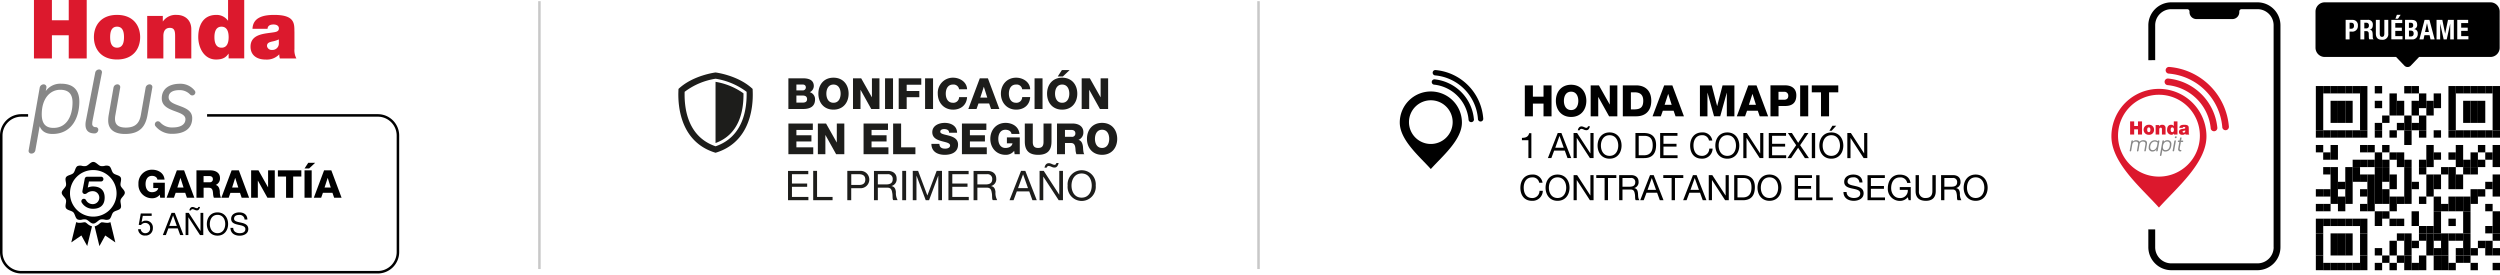 <svg xmlns="http://www.w3.org/2000/svg" xmlns:xlink="http://www.w3.org/1999/xlink" width="993.146" height="109.162" viewBox="0 0 993.146 109.162"><defs><clipPath id="a"><rect width="174.344" height="52.002" fill="none"/></clipPath><filter id="b" x="810.971" y="5.879" width="103.282" height="103.282" filterUnits="userSpaceOnUse"><feOffset dx="3" dy="3" input="SourceAlpha"/><feGaussianBlur stdDeviation="6" result="c"/><feFlood flood-opacity="0.2"/><feComposite operator="in" in2="c"/><feComposite in="SourceGraphic"/></filter></defs><g transform="translate(-304.5 -1704)"><line y2="106.411" transform="translate(518.788 1704.464)" fill="none" stroke="#c8c8c8" stroke-width="1"/><line y2="106.411" transform="translate(804.456 1704.464)" fill="none" stroke="#c8c8c8" stroke-width="1"/><g transform="translate(305 1704)"><g transform="translate(10.867)"><path d="M78.817,35.15a1.28,1.28,0,0,0-.217-.67,7.186,7.186,0,0,0-5.924-2.79c-4.094,0-7.21,1.866-7.21,5.815,0,5.688,9.4,4.6,9.4,8.26,0,2.373-2.355,3.279-4.982,3.279a6.248,6.248,0,0,1-5.054-2.029,1.241,1.241,0,0,0-.906-.417,1.2,1.2,0,0,0-1.2,1.214,1.125,1.125,0,0,0,.163.616,8.3,8.3,0,0,0,6.757,3.152c4.728,0,7.916-2.029,7.916-6.231,0-5.561-9.365-4.311-9.365-8.3,0-2.156,2.119-2.826,4.148-2.826a5.667,5.667,0,0,1,4.384,1.739,1.217,1.217,0,0,0,2.083-.815M59.8,44.08l1.9-10.833a1.057,1.057,0,0,0-1.069-1.322,1.613,1.613,0,0,0-1.576,1.322l-1.9,10.833c-.489,2.7-1.7,5.018-5.96,5.018-3.351,0-4.311-1.485-4.311-3.478a7.667,7.667,0,0,1,.163-1.54l1.9-10.833a1.092,1.092,0,0,0-1.123-1.322,1.575,1.575,0,0,0-1.54,1.322l-1.9,10.833a13.789,13.789,0,0,0-.2,2.246c0,2.989,1.83,5.308,6.7,5.308,6.431,0,8.224-3.623,8.912-7.554M37.932,46.562l3.75-19.22a1.08,1.08,0,0,0-1.141-1.322,1.542,1.542,0,0,0-1.522,1.322l-3.732,19.22a7.628,7.628,0,0,0-.127,1.377c0,2.319,1.25,3.478,3.6,3.478A1.479,1.479,0,0,0,40.251,50a1.014,1.014,0,0,0-1.033-1.087A1.245,1.245,0,0,1,37.841,47.5c.018-.235.018-.435.091-.942m-5.217-7.789c0-4.819-2.645-7.1-7.21-7.1a7.162,7.162,0,0,0-6.123,2.9l.254-1.322a1.092,1.092,0,0,0-1.123-1.322,1.6,1.6,0,0,0-1.54,1.322L12.589,58.1a1.069,1.069,0,0,0,1.123,1.322,1.56,1.56,0,0,0,1.54-1.322l1.7-9.546c.779,1.956,2.409,3.08,5.09,3.08,7.608,0,10.67-6.395,10.67-12.861m-2.7.326c0,5.145-2.119,10.126-7.59,10.126-2.9,0-4.637-1.5-4.637-5.4,0-6.268,3.315-9.746,7.336-9.746,3.152,0,4.891,1.522,4.891,5.018" transform="translate(-12.568 1.585)" fill="#878787"/><path d="M13.74,34h7.137V24.8h6.684V34H34.7V10.78H27.562v8.061H20.877V10.78H13.74V34Zm42.189-8.46c0-4.692-2.862-8.84-9.184-8.84s-9.184,4.166-9.184,8.84,2.862,8.876,9.184,8.876c6.34,0,9.184-4.184,9.184-8.876m-6.413,0c0,1.793-.326,4.185-2.753,4.185s-2.753-2.409-2.753-4.185c0-1.793.326-4.166,2.753-4.166,2.427.018,2.753,2.391,2.753,4.166m9.2,8.46H65.15V25.091c0-2.7,1.467-3.243,2.572-3.243,1.884,0,2.1,1.359,2.1,3.315V34h6.431V22.428c0-3.877-2.753-5.724-5.779-5.724a6.159,6.159,0,0,0-5.489,2.572h-.054V17.12h-6.2V34ZM97.285,10.78H90.855v8.188h-.072a5.494,5.494,0,0,0-4.6-2.264c-5.652,0-7.173,4.8-7.173,8.768,0,4.239,2.3,8.949,7.065,8.949,3.152,0,4.13-1.214,4.927-2.282h.072v1.848h6.2V10.78Zm-6.2,14.764c0,2.011-.525,4.185-2.826,4.185s-2.826-2.174-2.826-4.185c0-1.993.525-4.166,2.826-4.166,2.3.018,2.826,2.192,2.826,4.166m19.944,2.445a2.543,2.543,0,0,1-2.7,2.627,1.855,1.855,0,0,1-2.011-1.558c0-1.141.743-1.5,2.174-1.811a10.92,10.92,0,0,0,2.536-.815v1.558Zm6.177-4.692c0-3.261.054-6.594-7.989-6.594-3.985,0-8.478.779-8.659,5.525h5.978c.036-.725.417-1.721,2.391-1.721,1.033,0,2.119.417,2.119,1.558,0,1.069-.87,1.34-1.757,1.5-3.279.616-9.51.417-9.51,5.76,0,3.55,2.7,5.108,5.942,5.108a6.816,6.816,0,0,0,5.416-2.011h.072a4.428,4.428,0,0,0,.235,1.594h6.558a6.876,6.876,0,0,1-.779-3.768V23.3Z" transform="translate(-11.62 -10.78)" fill="#dc192d"/></g><g transform="translate(24.032 64.321)"><path d="M40.43,56.709H36.1l-.815,4.547.906.054a2.132,2.132,0,0,1,1.63-.833A1.887,1.887,0,0,1,39.8,62.469a1.849,1.849,0,0,1-1.848,2.083A1.743,1.743,0,0,1,36.1,62.976H35.05a2.58,2.58,0,0,0,2.79,2.518A2.852,2.852,0,0,0,40.9,62.578a2.723,2.723,0,0,0-2.826-3.007,2.2,2.2,0,0,0-1.63.634l-.018-.018.471-2.518H40.43v-.96Zm8.5.851h.018l1.467,4.112H47.422l1.5-4.112ZM44.85,65.313h1.214l1-2.663h3.732l.96,2.663h1.3l-3.442-8.822h-1.3l-3.46,8.822Zm9.057,0h1.1V58.23h.018l4.619,7.083h1.286V56.491H59.831v7.155h-.018l-4.656-7.155h-1.25v8.822ZM58.98,54.1c-.091.326-.272.543-.562.543-.525,0-1.069-.489-1.721-.489-.779,0-1.159.6-1.3,1.359h.634c.091-.217.127-.29.217-.362l.38-.145a2.689,2.689,0,0,1,.815.236,2.264,2.264,0,0,0,.924.254.993.993,0,0,0,.851-.4,2.119,2.119,0,0,0,.4-.978H58.98Zm4.547,6.811c0-1.775.906-3.641,3.061-3.641s3.061,1.848,3.061,3.641c0,1.775-.906,3.641-3.061,3.641-2.174-.018-3.061-1.866-3.061-3.641Zm-1.177,0c0,2.409,1.413,4.619,4.221,4.619s4.221-2.21,4.221-4.619-1.413-4.619-4.221-4.619-4.221,2.21-4.221,4.619Zm16.1-1.83c-.054-1.938-1.449-2.79-3.243-2.79-1.612,0-3.206.8-3.206,2.572,0,3.243,5.652,1.648,5.652,4.076,0,1.268-1.177,1.612-2.246,1.612-1.34,0-2.572-.634-2.572-2.119H71.732c0,2.138,1.667,3.116,3.641,3.116,1.612,0,3.442-.761,3.442-2.627,0-3.478-5.652-1.938-5.652-4.112,0-1.141.978-1.5,1.975-1.5a1.916,1.916,0,0,1,2.192,1.811h1.123Z" transform="translate(-4.708 -36.239)"/><path d="M45.59,52.364H41.007v2.1h1.975c-.163,1-1.105,1.648-2.5,1.648-1.83,0-2.536-1.594-2.536-3.243,0-1.63.706-3.243,2.536-3.243,1.159,0,2.047.562,2.156,1.485h2.844c-.235-2.735-2.663-3.931-4.927-3.931a5.352,5.352,0,0,0-5.434,5.67,5.352,5.352,0,0,0,5.434,5.67A3.756,3.756,0,0,0,43.6,57.11l.163,1.2h1.83V52.364Zm.706,5.96h2.916l.688-1.956h3.8l.67,1.956h2.953L53.253,47.437h-2.88L46.3,58.324Zm5.489-7.862h.036l1.214,3.8H50.572l1.214-3.8Zm9.2-.761h2.264c.8,0,1.431.362,1.431,1.177a1.162,1.162,0,0,1-1.3,1.286H60.988V49.7Zm-2.826,8.623h2.844V54.357h2.156c1.34,0,1.5,1.123,1.594,2.228a5.642,5.642,0,0,0,.326,1.739H67.89a6.126,6.126,0,0,1-.453-2.464c-.072-1.033-.435-2.319-1.594-2.609v-.036A2.753,2.753,0,0,0,67.509,50.5c0-2.192-1.9-3.061-3.8-3.061H58.162V58.324Zm9.891,0h2.916l.688-1.956h3.8l.67,1.956h2.953L75.009,47.437h-2.88L68.053,58.324Zm5.489-7.862h.036l1.214,3.8H72.328l1.214-3.8Zm6.34,7.862h2.663V51.531h.036l3.786,6.793h2.916V47.437H86.62v6.721h-.036L82.8,47.437H79.882V58.324ZM99.844,47.437H90.515v2.445h3.243v8.46h2.826v-8.46h3.243V47.437Zm1.25,10.887h2.844V47.437h-2.844V58.324Zm1.485-13.894-1.485,2.264h1.83l2.391-2.264Zm2.21,13.894h2.916l.688-1.956h3.8l.67,1.956h2.953l-4.076-10.887h-2.88l-4.076,10.887Zm5.489-7.862h.036l1.2,3.8h-2.464l1.232-3.8Z" transform="translate(-4.651 -44.086)"/><path d="M26.089,73.459l-4,2.753,1.956-8.061a2.817,2.817,0,0,0,1.322.29,8.884,8.884,0,0,0,1.214-.127,6.559,6.559,0,0,1,.833-.109l.2.018a3.446,3.446,0,0,1,.8.543,4.621,4.621,0,0,0,1.9,1.069l-1.9,7.826-2.319-4.2Zm5.271-3.6a4.62,4.62,0,0,0,1.9-1.069,3.445,3.445,0,0,1,.8-.543l.2-.018a6.51,6.51,0,0,1,.833.091,9.194,9.194,0,0,0,1.214.127,2.817,2.817,0,0,0,1.322-.29l1.956,8.061-4-2.753L33.263,77.68l-1.9-7.826ZM27.919,67.1a3.683,3.683,0,0,0-1.54.054,2.821,2.821,0,0,1-1.811-.072c-.906-.507-.96-2.119-1.685-2.826s-2.373-.761-2.9-1.648.254-2.282-.018-3.279c-.254-.96-1.667-1.793-1.667-2.844,0-1.033,1.413-1.884,1.667-2.844.272-.978-.507-2.391.018-3.279.507-.87,2.174-.924,2.9-1.648.725-.706.779-2.319,1.685-2.826a2.948,2.948,0,0,1,1.811-.072,3.683,3.683,0,0,0,1.54.054c.978-.254,1.848-1.63,2.916-1.63s1.938,1.359,2.916,1.63a3.683,3.683,0,0,0,1.54-.054,2.821,2.821,0,0,1,1.811.072c.906.507.942,2.119,1.685,2.826.725.725,2.373.761,2.9,1.648.525.87-.254,2.282,0,3.279.272.96,1.667,1.793,1.667,2.844,0,1.033-1.413,1.884-1.667,2.844-.272,1,.507,2.409,0,3.279-.525.87-2.174.924-2.9,1.648-.725.706-.779,2.319-1.685,2.826a2.948,2.948,0,0,1-1.811.072,4.011,4.011,0,0,0-1.54-.054c-.978.254-1.848,1.63-2.916,1.63S28.9,67.354,27.919,67.1Zm-6.34-10.6a9.25,9.25,0,1,0,9.474-9.021h-.217A9.154,9.154,0,0,0,21.579,56.5Zm4.637,3.858a.9.9,0,0,1-.127-.489.98.98,0,0,1,1.848-.453,2.989,2.989,0,0,0,2.79,1.594,2.574,2.574,0,0,0,0-5.145,3.555,3.555,0,0,0-2.355.743,1.508,1.508,0,0,1-.888.38.99.99,0,0,1-1-.978l.036-.308.924-4.819a.965.965,0,0,1,.924-.761h5.579a.936.936,0,0,1,.906.978.946.946,0,0,1-.906.906H29.1l-.471,2.427A5.347,5.347,0,0,1,30.745,54c2.735,0,4.6,1.359,4.6,4.42,0,3.08-1.884,4.438-4.6,4.438a5.132,5.132,0,0,1-4.529-2.5Z" transform="translate(-18.3 -44.24)"/></g><path d="M-4489.943-6457.61" transform="translate(4570.032 6503.264)" fill="none" stroke="#707070" stroke-width="1"/><path d="M11.165.5H8.5a8,8,0,0,0-8,8V54.791a8,8,0,0,0,8,8H150.081a8,8,0,0,0,8-8V8.5a8,8,0,0,0-8-8H82.265" transform="translate(-0.5 45.351)" fill="none" stroke="#000" stroke-width="1"/></g><g transform="translate(573.974 1731.825)"><g transform="translate(0 0)" clip-path="url(#a)"><path d="M83.289,23.786V21.245H73.583V33.426h9.879V30.7H76.755V28.376h5.972V25.919H76.755V23.786Zm2-20.493H82.115V15.475h3.173ZM94.18,30.7H88.5V21.245H85.325V33.426H94.18ZM90.714,10.782H95.73V8.326H90.714V5.834h5.8V3.294H87.541V15.473h3.173Zm-18.342-2.9h.036l4.229,7.592h3.258V3.294H76.908v7.5h-.032l-4.232-7.5H69.386V15.473h2.986Zm-18.056,3.8a2.891,2.891,0,0,0-2.1-2.883,2.732,2.732,0,0,0,1.6-2.456c0-2.54-2.3-3.088-4.4-3.052h-5.7V15.473h5.852c2.609,0,4.742-.887,4.742-3.788M46.9,5.75h2.457c.667,0,1.3.29,1.3,1.177a1.182,1.182,0,0,1-1.3,1.159H46.9Zm0,7.183v-2.8h2.542c.955,0,1.7.357,1.7,1.433,0,1.006-.695,1.367-1.7,1.367Zm113.824,26.89a5.6,5.6,0,0,0-6.068,6.068,5.6,5.6,0,1,0,11.159,1.017,6.062,6.062,0,0,0,0-1.017,5.6,5.6,0,0,0-5.091-6.068m-.51,10.868c-2.826,0-4.022-2.446-4.022-4.8h0c0-2.355,1.2-4.8,4.021-4.8s4.021,2.444,4.021,4.8-1.2,4.8-4.021,4.8M163.22,7.881h.034l4.23,7.592h3.256V3.294h-2.983v7.5h-.036l-4.23-7.5h-3.258V15.473h2.986ZM101.192,3.294H98.021V15.475h3.171Zm51.291,12.435c3.841,0,6.006-2.814,6.006-6.347s-2.165-6.346-6.006-6.346-6,2.816-6,6.346,2.167,6.347,6,6.347m0-9.963c2.048,0,2.835,1.809,2.835,3.615S154.531,13,152.484,13s-2.832-1.809-2.832-3.619.786-3.615,2.832-3.615m-7.8-2.472h-3.171V15.475h3.171Zm23.651,17.695c-3.836,0-6,2.816-6,6.346s2.169,6.346,6,6.346,6.008-2.814,6.008-6.346-2.167-6.346-6.008-6.346m0,9.963c-2.046,0-2.83-1.808-2.83-3.617s.784-3.615,2.83-3.615,2.833,1.808,2.833,3.615-.786,3.617-2.833,3.617M134.211,15.729c3.088,0,5.389-1.841,5.56-4.981H136.6A2.259,2.259,0,0,1,134.142,13c-2.048,0-2.832-1.809-2.832-3.619s.784-3.615,2.832-3.615A2.2,2.2,0,0,1,136.6,7.643h3.175c-.084-2.935-2.935-4.607-5.56-4.607-3.687,0-6.072,2.816-6.072,6.346s2.385,6.347,6.072,6.347M147.185,37c-1.031,0-1.52.8-1.719,1.793h.85a1.092,1.092,0,0,1,.29-.489.745.745,0,0,1,.507-.2,3.508,3.508,0,0,1,1.068.308,2.8,2.8,0,0,0,1.23.325,1.32,1.32,0,0,0,1.123-.533,2.986,2.986,0,0,0,.535-1.287l-.876.009c-.126.435-.354.725-.743.725-.711,0-1.394-.652-2.265-.652m-24.817-13.21V21.245h-9.707V33.426h9.876V30.7h-6.7V28.376H121.8V25.919h-5.971V23.786Zm-13.225-8.057c3.088,0,5.393-1.841,5.564-4.981h-3.175A2.26,2.26,0,0,1,109.077,13c-2.048,0-2.835-1.809-2.835-3.619s.787-3.615,2.835-3.615a2.21,2.21,0,0,1,2.455,1.877h3.175c-.087-2.935-2.935-4.607-5.564-4.607a6,6,0,0,0-6.074,6.346c0,3.534,2.389,6.347,6.074,6.347m10.086-2.439h4.248l.75,2.183h3.31L122.981,3.294h-3.224L115.2,15.473h3.258Zm2.113-6.619h.036l1.347,4.264h-2.762ZM155.452,0h-3.07l-1.653,2.542h2.046ZM98.931,49.834l-3.679-9.776H93.128V51.705H94.6V42.015h.037l3.639,9.691H99.6l3.639-9.691h.037v9.691h1.466V40.058h-2.119ZM111.121,29.6c0-2.2-1.774-3.018-3.532-3.512s-3.53-.665-3.53-1.6c0-.8.851-1.04,1.536-1.04.971,0,2.012.357,1.961,1.466h3.176c-.02-2.748-2.46-3.925-4.881-3.925-2.286,0-4.965,1.042-4.965,3.7,0,2.234,1.825,3.02,3.566,3.514,1.756.5,3.5.7,3.5,1.774,0,.9-.99,1.246-1.945,1.246-1.346,0-2.233-.46-2.3-1.895h-3.173c.016,3.123,2.49,4.35,5.29,4.35,2.677,0,5.3-.988,5.3-4.078M84.692,46.1v-.036a2.758,2.758,0,0,0,2.028-2.952c0-1.866-1.338-3.043-3.532-3.043H77.717V51.718l0-.012h1.539V46.728h3.786c1.5,0,1.758.978,1.937,2.1.238,1.141-.018,2.391.416,2.862H87.12a5.858,5.858,0,0,1-.69-3.2c-.124-1.123-.4-2.133-1.738-2.391m-2.224-.663h-3.21V41.38H83.1a1.836,1.836,0,0,1,2.06,1.575,1.93,1.93,0,0,1,.005.418c0,1.7-1.244,2.065-2.7,2.065m26.371.942h6.043v-1.3h-6.043v-3.7h6.486V40.07H107.3V51.7l0,.005h8.077V50.4h-6.539Zm-19.89,5.325H90.49V40.058H88.949Zm47.194-11.648-4.565,11.648h1.593l1.3-3.5H139.4l1.267,3.5h1.721l-4.547-11.648ZM134.956,46.9l1.975-5.434h.037l1.937,5.434Zm-1.548-14.81.188,1.331h2.046V26.755h-5.117v2.353h2.218c-.172,1.109-1.23,1.843-2.8,1.843-2.046,0-2.832-1.808-2.832-3.617s.786-3.615,2.832-3.615c1.282,0,2.3.629,2.408,1.671h3.171c-.29-3.052-2.986-4.4-5.51-4.4-3.687,0-6.074,2.816-6.074,6.346s2.387,6.346,6.074,6.346a4.149,4.149,0,0,0,3.4-1.586m-7.416,16.4c-.124-1.123-.4-2.133-1.738-2.391v-.036a2.763,2.763,0,0,0,2.03-2.952c0-1.866-1.342-3.043-3.532-3.043h-5.473V51.705H118.8V46.728h3.784c1.5,0,1.758.978,1.937,2.1.236,1.141-.016,2.391.416,2.862h1.74a5.873,5.873,0,0,1-.69-3.2M122,45.438h-3.2V41.38h3.83a1.834,1.834,0,0,1,2.058,1.575,2.05,2.05,0,0,1,.009.418c0,1.7-1.246,2.065-2.7,2.065m-4.723,6.28v-.012h-.016Zm30.975-23.324V21.245h-3.175V28.58c0,1.57-.578,2.371-2.129,2.371s-2.135-.8-2.135-2.371V21.245h-3.173v7.149c0,3.53,1.621,5.286,5.308,5.286s5.3-1.756,5.3-5.286m-133.467.6c9.295-3.388,11.2-12.464,11.1-19.744a26.63,26.63,0,0,0-11.1-4.565ZM45.136,46.38h6.043v-1.3H45.136v-3.7h6.486V40.07H43.573V51.7l.016.005h8.08V50.4H45.136ZM14.787.962S5.819,2.048.062,7.5c0,1.232-1.85,20.379,14.725,25.361C31.364,27.885,29.513,8.733,29.513,7.5,23.754,2.048,14.787.962,14.787.962M14.8,30.29v0C3.786,26.543,2.307,15.457,2.506,8.648a27.235,27.235,0,0,1,12.3-5.2,27.666,27.666,0,0,1,12.318,5.2C27.3,15.455,25.8,26.542,14.8,30.29m136.526,19.2H151.3l-6.143-9.438h-1.648V51.7l0,.005h1.468V42.358h.034l6.088,9.348h1.7V40.058h-1.47ZM53.6,30.7H46.9V28.376h5.972V25.919H46.9V23.786h6.532V21.245H43.723V33.426H53.6Zm1.509,9.36H53.572V51.705h7.7V50.4H55.109Zm7.844-11.307h-.036l-4.232-7.506H55.427V33.426h2.986V25.832h.036l4.232,7.593h3.258V21.245H62.953ZM61.638,3.036c-3.839,0-6,2.816-6,6.346s2.165,6.347,6,6.347,6.006-2.814,6.006-6.347-2.167-6.346-6.006-6.346m0,9.965c-2.048,0-2.832-1.809-2.832-3.619s.784-3.615,2.832-3.615,2.833,1.809,2.833,3.615S63.686,13,61.638,13M72.505,40.058c-.091,0-.181,0-.27,0h-5.11V51.705H68.68V46.942h3.555a3.445,3.445,0,1,0,.27-6.884m-.787,5.588H68.7V41.38h3.022c1.758,0,2.554.743,2.554,2.133s-.779,2.156-2.554,2.133m86.057-14.165a5.912,5.912,0,0,0,.359,1.945h3.137c-.425-.444-.475-2.234-.512-2.746-.1-1.161-.476-2.611-1.774-2.919v-.034a3.134,3.134,0,0,0,1.913-3.054c0-2.456-2.117-3.429-4.266-3.429h-6.211V33.426h3.173V28.991H156c1.484,0,1.689,1.262,1.774,2.49m-4.181-7.695h2.526c.887,0,1.6.409,1.6,1.314a1.3,1.3,0,0,1-1.466,1.433h-2.663Z" transform="translate(0 0)" fill="#1d1d1b"/></g></g><g transform="translate(860.57 1704.927)"><g transform="translate(0 26.897)"><path d="M302.884,51.573a3.808,3.808,0,0,0-4.094-3.243c-3.061,0-4.71,2.337-4.71,5.253,0,2.9,1.522,5.181,4.6,5.181a4.049,4.049,0,0,0,4.311-3.985H301.67a2.82,2.82,0,0,1-2.88,2.88c-2.391,0-3.387-1.9-3.387-4.166,0-2.083,1-4.04,3.369-4.04a2.618,2.618,0,0,1,2.79,2.119Zm2.518,1.975c0-2.011,1.014-4.112,3.442-4.112s3.442,2.1,3.442,4.112-1.014,4.094-3.442,4.094-3.442-2.083-3.442-4.094Zm-1.322,0c0,2.717,1.594,5.217,4.764,5.217s4.764-2.5,4.764-5.217S312,48.33,308.844,48.33c-3.17,0-4.764,2.5-4.764,5.217Zm11.141,4.982h1.25V50.54h.036l5.2,7.989h1.449V48.565H321.9v8.079h-.018l-5.253-8.079H315.22v9.963Zm12.336,0h1.322v-8.84h3.315V48.565h-7.97v1.123h3.315v8.84Zm5.761,0h1.322V54.272h3.243c1.286,0,1.5.833,1.667,1.793.2.978-.018,2.047.362,2.445h1.467c-.562-.67-.507-1.793-.58-2.753-.109-.96-.326-1.83-1.485-2.047v-.036a2.345,2.345,0,0,0,1.721-2.518c0-1.612-1.141-2.609-3.025-2.609h-4.692v9.981Zm1.322-5.362V49.689h3.3a1.567,1.567,0,0,1,1.775,1.7c0,1.449-1.069,1.775-2.3,1.775Zm11.63-3.406h.036l1.667,4.655H344.6l1.667-4.655Zm-4.583,8.768h1.377l1.123-2.989h4.2l1.087,2.989h1.467l-3.895-9.963H345.58l-3.895,9.963Zm12.481,0h1.322v-8.84H358.8V48.565h-7.952v1.123h3.315v8.84Zm9.148-8.768h.036l1.667,4.655h-3.369l1.667-4.655Zm-4.583,8.768h1.359l1.123-2.989h4.221l1.087,2.989h1.467l-3.895-9.963h-1.467l-3.895,9.963Zm10.2,0h1.25V50.54h.036l5.2,7.989h1.449V48.565h-1.25v8.079h-.036l-5.253-8.079h-1.413v9.963Zm11.412-8.84h2.228c2.445,0,3.315,1.431,3.315,3.8,0,3.677-2.446,3.913-3.351,3.913h-2.21V49.689Zm-1.322,8.84h3.424c3.315,0,4.782-1.884,4.782-5.217,0-3.188-1.721-4.746-4.782-4.746H379.02v9.963ZM389.6,53.547c0-2.011,1.014-4.112,3.442-4.112s3.442,2.1,3.442,4.112-1.014,4.094-3.442,4.094-3.442-2.083-3.442-4.094Zm-1.322,0c0,2.717,1.612,5.217,4.764,5.217,3.17,0,4.764-2.5,4.764-5.217s-1.612-5.217-4.764-5.217-4.764,2.5-4.764,5.217Zm14.782,4.982h6.92V57.424h-5.6V53.982h5.181V52.877h-5.181v-3.17h5.543V48.584h-6.866v9.945Zm8.532,0h6.594V57.424h-5.271v-8.84H411.59v9.945Zm18.387-7.047c-.073-2.192-1.63-3.152-3.659-3.152-1.83,0-3.6.906-3.6,2.916,0,3.659,6.376,1.848,6.376,4.583,0,1.431-1.322,1.811-2.518,1.811-1.5,0-2.9-.725-2.9-2.391h-1.25c0,2.409,1.884,3.514,4.112,3.514,1.811,0,3.895-.851,3.895-2.971,0-3.913-6.376-2.192-6.376-4.655,0-1.3,1.1-1.7,2.228-1.7a2.152,2.152,0,0,1,2.464,2.029h1.232Zm2.029,7.047h6.92V57.424h-5.6V53.982h5.181V52.877h-5.181v-3.17h5.543V48.584h-6.884v9.945Zm16.321,0h.833V53.293h-4.366v1.123h3.188a2.98,2.98,0,0,1-3.188,3.243c-2.21,0-3.424-1.9-3.424-3.967,0-2.119,1-4.221,3.424-4.221a2.685,2.685,0,0,1,2.953,2.192h1.322c-.362-2.337-2.119-3.3-4.275-3.3-3.152,0-4.746,2.5-4.746,5.416a4.765,4.765,0,0,0,4.746,5.018,4,4,0,0,0,3.188-1.467l.344,1.2Zm10.742-9.963h-1.322v6.358c0,1.775-.906,2.717-2.59,2.717a2.458,2.458,0,0,1-2.753-2.717V48.565h-1.322v6.358c0,2.645,1.522,3.84,4.094,3.84,2.5,0,3.913-1.3,3.913-3.84V48.565Zm2.119,9.963h1.322V54.272h3.242c1.286,0,1.5.833,1.667,1.793.2.978-.018,2.047.362,2.445h1.485a4.841,4.841,0,0,1-.58-2.753c-.109-.96-.344-1.83-1.485-2.047v-.036a2.345,2.345,0,0,0,1.721-2.518c0-1.612-1.141-2.609-3.025-2.609h-4.692v9.981Zm1.322-5.362V49.689h3.3a1.567,1.567,0,0,1,1.775,1.7c0,1.449-1.069,1.775-2.3,1.775Zm8.985.38c0-2.011,1.014-4.112,3.442-4.112s3.442,2.1,3.442,4.112-1.014,4.094-3.442,4.094c-2.409,0-3.442-2.083-3.442-4.094Zm-1.322,0c0,2.717,1.594,5.217,4.764,5.217s4.764-2.5,4.764-5.217-1.594-5.217-4.764-5.217c-3.152,0-4.764,2.5-4.764,5.217Z" transform="translate(-246.166 -6.811)"/><path d="M298.17,40.591h-.906c-.272,1.5-1.485,1.848-2.844,1.848v.942h2.572v7.083h1.177V40.591Zm11.159,1.123h.036l1.667,4.655h-3.369l1.667-4.655Zm-4.6,8.768H306.1l1.123-2.989h4.221l1.087,2.989H314l-3.895-9.963H308.64l-3.913,9.963Zm10.217,0h1.25V42.493h.036l5.2,7.989h1.449V40.518h-1.25V48.6h-.036l-5.253-8.079h-1.413v9.963Zm5.724-12.644c-.109.38-.308.616-.634.616-.6,0-1.2-.562-1.938-.562-.888,0-1.3.688-1.485,1.54h.725a.864.864,0,0,1,.254-.417l.435-.163a3.053,3.053,0,0,1,.924.272A2.322,2.322,0,0,0,320,39.4a1.146,1.146,0,0,0,.96-.453,2.472,2.472,0,0,0,.453-1.105Zm5.126,7.663c0-2.011,1.014-4.112,3.442-4.112s3.442,2.1,3.442,4.112-1.014,4.094-3.442,4.094-3.442-2.083-3.442-4.094Zm-1.322,0c0,2.717,1.594,5.217,4.764,5.217S334,48.217,334,45.5s-1.612-5.217-4.764-5.217c-3.17,0-4.764,2.5-4.764,5.217Zm16.358-3.858h2.228c2.445,0,3.315,1.431,3.315,3.8,0,3.659-2.445,3.913-3.351,3.913h-2.21V41.641Zm-1.322,8.84h3.424c3.315,0,4.782-1.884,4.782-5.217,0-3.188-1.721-4.746-4.782-4.746h-3.424v9.963Zm9.818,0h6.92V49.358h-5.6V45.917h5.181V44.793h-5.181v-3.17h5.561V40.518h-6.884v9.963Zm20.723-6.956a3.807,3.807,0,0,0-4.094-3.243c-3.061,0-4.71,2.337-4.71,5.235s1.522,5.181,4.6,5.181a4.049,4.049,0,0,0,4.311-3.985h-1.322a2.82,2.82,0,0,1-2.88,2.88c-2.391,0-3.387-1.9-3.387-4.166,0-2.083,1-4.04,3.369-4.04a2.618,2.618,0,0,1,2.79,2.119h1.322Zm2.518,1.975c0-2.011,1.014-4.112,3.442-4.112s3.442,2.1,3.442,4.112-1.014,4.094-3.442,4.094-3.442-2.083-3.442-4.094Zm-1.322,0c0,2.717,1.594,5.217,4.764,5.217s4.764-2.5,4.764-5.217-1.612-5.217-4.764-5.217c-3.17,0-4.764,2.5-4.764,5.217Zm11.141,4.982h1.25V42.493h.036l5.2,7.989h1.449V40.518h-1.25V48.6h-.036l-5.253-8.079h-1.413v9.963Zm10.09,0h6.92V49.358h-5.6V45.917h5.181V44.793H393.8v-3.17h5.543V40.518h-6.866v9.963Zm7.409,0h1.485l2.772-4.112,2.681,4.112h1.612l-3.5-5.126,3.3-4.837H406.75l-2.591,3.895-2.482-3.895h-1.594l3.279,4.837-3.478,5.126Zm9.691,0H410.9V40.518h-1.322v9.963Zm4.311-4.982c0-2.011,1.014-4.112,3.442-4.112s3.442,2.1,3.442,4.112-1.014,4.094-3.442,4.094-3.442-2.083-3.442-4.094Zm-1.322,0c0,2.717,1.594,5.217,4.764,5.217s4.764-2.5,4.764-5.217-1.594-5.217-4.764-5.217c-3.152,0-4.764,2.5-4.764,5.217Zm4-5.887h.888l1.83-1.993h-1.522l-1.2,1.993Zm7.137,10.869h1.25V42.493h.018l5.2,7.989h1.449V40.518h-1.25V48.6h-.018L425.1,40.518h-1.413v9.963Z" transform="translate(-245.89 -15.501)"/><path d="M300.8,44.775a20.887,20.887,0,0,0-19.02-19.365,1.069,1.069,0,0,0-.018,2.138h.036A18.77,18.77,0,0,1,298.679,44.72v.036a1.06,1.06,0,1,0,2.119.018ZM281.4,29.105a1.067,1.067,0,0,0-1.069,1.051,1.055,1.055,0,0,0,1.051,1.069h.018a15.415,15.415,0,0,1,13.55,13.767v.036a1.078,1.078,0,1,0,2.156.018l-.018-.127-.018-.091a17.5,17.5,0,0,0-15.416-15.706l-.254-.018Zm-1.431,4.819A12.339,12.339,0,0,0,267.63,46.26c0,6.938,7.826,13.459,12.336,18.477C284.477,59.7,292.32,53.2,292.32,46.26a12.342,12.342,0,0,0-12.354-12.336ZM288.643,46.1a8.677,8.677,0,1,1-8.677-8.677,8.678,8.678,0,0,1,8.677,8.677Z" transform="translate(-267.63 -25.41)"/><path d="M294.33,41.1h3.206V36.041h4.221V41.1h3.188V28.814h-3.188v4.474h-4.221V28.814H294.33V41.1Zm15.524-6.141c0-1.848.8-3.641,2.862-3.641s2.862,1.811,2.862,3.641c0,1.848-.8,3.659-2.862,3.659-2.065-.018-2.862-1.83-2.862-3.659Zm-3.188,0c0,3.569,2.192,6.394,6.05,6.394s6.05-2.844,6.05-6.394c0-3.569-2.192-6.395-6.05-6.395s-6.05,2.826-6.05,6.395ZM320.488,41.1h3.007V33.433h.036l4.275,7.663h3.279V28.814h-3.007v7.572h-.036l-4.275-7.572h-3.279V41.1Zm15.977-9.528h1.522c2.21,0,3.387,1.069,3.387,3.315,0,2.464-.96,3.406-3.387,3.46h-1.522V31.567ZM333.259,41.1h5.29c3.732,0,6.014-2.174,6.014-6.2,0-3.8-2.246-6.087-6.014-6.087h-5.29V41.1Zm11.811,0h3.3l.779-2.21h4.293l.761,2.21h3.333l-4.6-12.282h-3.243L345.069,41.1Zm6.2-8.876h.036l1.359,4.293h-2.79l1.395-4.293ZM363.873,41.1h3.007V31.766h.036l2.59,9.329h2.446l2.59-9.329h.036V41.1h3.007V28.814h-4.71L370.756,37h-.036L368.6,28.814h-4.71V41.1Zm14.673,0h3.279l.779-2.21h4.275l.761,2.21h3.333l-4.6-12.282h-3.261L378.546,41.1Zm6.2-8.876h.036l1.359,4.293h-2.79l1.395-4.293Zm10.362-.851h2.156a1.507,1.507,0,0,1,1.721,1.612c0,1.123-.706,1.54-1.721,1.54H395.1V31.368ZM391.914,41.1h3.206V37h2.627c2.7,0,4.438-1.177,4.438-4.239,0-2.916-2.156-3.967-4.438-3.967h-5.833V41.1Zm11.793,0h3.206V28.814h-3.206V41.1Zm15.144-12.282H408.326v2.753h3.659V41.1h3.206V31.567h3.659V28.814Z" transform="translate(-244.651 -22.719)"/></g><g transform="translate(269.901)"><g transform="translate(27.475 0)"><path d="M67.8,2.8H33.6a9.146,9.146,0,0,0-9.143,9.143v88.124a9.156,9.156,0,0,0,9.143,9.143H67.8a9.146,9.146,0,0,0,9.143-9.143V11.943A9.146,9.146,0,0,0,67.8,2.8" transform="translate(-24.46 -2.8)"/><path d="M73.344,99.18a6.414,6.414,0,0,1-6.4,6.412H32.681a6.4,6.4,0,0,1-6.4-6.412V11.017a6.4,6.4,0,0,1,6.4-6.4h6.31a.923.923,0,0,1,.923.907V5.8a2.75,2.75,0,0,0,2.739,2.752H56.94A2.754,2.754,0,0,0,59.694,5.8V5.527a.9.9,0,0,1,.923-.907h6.31a6.4,6.4,0,0,1,6.4,6.4V99.18" transform="translate(-23.561 -1.901)" fill="#fff"/></g><g transform="translate(93.885 0)"><g transform="translate(0.133 33.253)"><rect width="2.931" height="17.557"/><rect width="2.931" height="2.931" transform="translate(0 17.572)"/><rect width="2.931" height="2.931" transform="translate(0 23.419)"/><rect width="2.931" height="2.931" transform="translate(0 40.975)"/><rect width="2.931" height="2.931" transform="translate(0 46.822)"/><rect width="2.931" height="5.847" transform="translate(0 52.685)"/><rect width="2.931" height="8.778" transform="translate(0 58.532)"/><rect width="2.931" height="5.847" transform="translate(0 67.31)"/><rect width="2.931" height="2.931" transform="translate(2.916)"/><rect width="2.931" height="2.931" transform="translate(2.916 17.572)"/><rect width="2.931" height="2.931" transform="translate(2.916 26.35)"/><rect width="2.931" height="2.931" transform="translate(2.916 32.197)"/><rect width="2.931" height="2.931" transform="translate(2.916 40.975)"/><rect width="2.931" height="2.931" transform="translate(2.916 46.822)"/><rect width="2.931" height="2.931" transform="translate(2.916 52.685)"/><rect width="2.931" height="2.931" transform="translate(2.916 70.242)"/><rect width="2.931" height="2.931" transform="translate(5.847)"/><rect width="2.931" height="8.778" transform="translate(5.847 5.862)"/><rect width="2.931" height="2.931" transform="translate(5.847 17.572)"/><rect width="2.931" height="5.847" transform="translate(5.847 23.419)"/><rect width="2.931" height="14.625" transform="translate(5.847 32.197)"/><rect width="2.931" height="2.931" transform="translate(5.847 52.685)"/><rect width="2.931" height="8.778" transform="translate(5.847 58.532)"/><rect width="2.931" height="2.931" transform="translate(5.847 70.242)"/><rect width="2.931" height="2.931" transform="translate(8.778)"/><rect width="2.931" height="8.778" transform="translate(8.778 5.862)"/><rect width="2.931" height="2.931" transform="translate(8.778 17.572)"/><rect width="2.931" height="2.931" transform="translate(8.778 38.044)"/><rect width="2.931" height="5.847" transform="translate(8.778 43.907)"/><rect width="2.931" height="2.931" transform="translate(8.778 52.685)"/><rect width="2.931" height="8.778" transform="translate(8.778 58.532)"/><rect width="2.931" height="2.931" transform="translate(8.778 70.242)"/><rect width="2.931" height="2.931" transform="translate(11.694)"/><rect width="2.931" height="8.778" transform="translate(11.694 5.862)"/><rect width="2.931" height="2.931" transform="translate(11.694 17.572)"/><rect width="2.931" height="14.625" transform="translate(11.694 32.197)"/><rect width="2.931" height="2.931" transform="translate(11.694 52.685)"/><rect width="2.931" height="8.778" transform="translate(11.694 58.532)"/><rect width="2.931" height="2.931" transform="translate(11.694 70.242)"/><rect width="2.931" height="2.931" transform="translate(14.625)"/><rect width="2.931" height="2.931" transform="translate(14.625 17.572)"/><rect width="2.931" height="2.931" transform="translate(14.625 29.266)"/><rect width="2.931" height="5.847" transform="translate(14.625 32.197)"/><rect width="2.931" height="2.931" transform="translate(14.625 52.685)"/><rect width="2.931" height="2.931" transform="translate(14.625 70.242)"/><rect width="2.931" height="17.557" transform="translate(17.556)"/><rect width="2.931" height="2.931" transform="translate(17.556 17.572)"/><rect width="2.931" height="2.931" transform="translate(17.556 23.419)"/><rect width="2.931" height="2.931" transform="translate(17.556 29.266)"/><rect width="2.931" height="2.931" transform="translate(17.556 35.128)"/><rect width="2.931" height="2.931" transform="translate(17.556 40.975)"/><rect width="2.931" height="2.931" transform="translate(17.556 46.822)"/><rect width="2.931" height="5.847" transform="translate(17.556 52.685)"/><rect width="2.931" height="8.778" transform="translate(17.556 58.532)"/><rect width="2.931" height="5.847" transform="translate(17.556 67.31)"/><rect width="2.931" height="2.931" transform="translate(20.472 23.419)"/><rect width="2.931" height="2.931" transform="translate(20.472 29.266)"/><rect width="2.931" height="14.625" transform="translate(20.472 35.128)"/><rect width="2.931" height="2.931" transform="translate(23.404)"/><rect width="2.931" height="2.931" transform="translate(23.404 5.862)"/><rect width="2.931" height="2.931" transform="translate(23.404 14.64)"/><rect width="2.931" height="2.931" transform="translate(23.404 17.572)"/><rect width="2.931" height="5.847" transform="translate(23.404 26.35)"/><rect width="2.931" height="14.625" transform="translate(23.404 32.197)"/><rect width="2.931" height="5.847" transform="translate(23.404 49.754)"/><rect width="2.931" height="2.931" transform="translate(23.404 64.379)"/><rect width="2.931" height="2.931" transform="translate(23.404 70.242)"/><rect width="2.931" height="2.931" transform="translate(26.335 11.709)"/><rect width="2.931" height="2.931" transform="translate(26.335 23.419)"/><rect width="2.931" height="2.931" transform="translate(26.335 29.266)"/><rect width="2.931" height="5.847" transform="translate(26.335 32.197)"/><rect width="2.931" height="5.847" transform="translate(26.335 40.975)"/><rect width="2.931" height="2.931" transform="translate(26.335 49.754)"/><rect width="2.931" height="2.931" transform="translate(26.335 67.31)"/><rect width="2.931" height="8.778" transform="translate(29.251 2.931)"/><rect width="2.931" height="2.931" transform="translate(29.251 17.572)"/><rect width="2.931" height="2.931" transform="translate(29.251 26.35)"/><rect width="2.931" height="5.847" transform="translate(29.251 35.128)"/><rect width="2.931" height="5.847" transform="translate(29.251 43.907)"/><rect width="2.931" height="2.931" transform="translate(29.251 52.685)"/><rect width="2.931" height="5.847" transform="translate(29.251 61.463)"/><rect width="2.931" height="2.931" transform="translate(29.251 70.242)"/><rect width="2.931" height="5.847" transform="translate(32.182 5.862)"/><rect width="2.931" height="2.931" transform="translate(32.182 14.64)"/><rect width="2.931" height="5.847" transform="translate(32.182 26.35)"/><rect width="2.931" height="2.931" transform="translate(32.182 43.907)"/><rect width="2.931" height="2.931" transform="translate(32.182 52.685)"/><rect width="2.931" height="2.931" transform="translate(32.182 58.532)"/><rect width="2.931" height="2.931" transform="translate(32.182 67.31)"/><rect width="2.931" height="2.931" transform="translate(35.113)"/><rect width="2.931" height="5.847" transform="translate(35.113 11.709)"/><rect width="2.931" height="5.847" transform="translate(35.113 17.572)"/><rect width="2.931" height="2.931" transform="translate(35.113 29.266)"/><rect width="2.931" height="14.625" transform="translate(35.113 32.197)"/><rect width="2.931" height="8.778" transform="translate(35.113 58.532)"/><rect width="2.931" height="5.847" transform="translate(35.113 67.31)"/><rect width="2.931" height="2.931" transform="translate(38.029)"/><rect width="2.931" height="5.847" transform="translate(38.029 5.862)"/><rect width="2.931" height="2.931" transform="translate(38.029 14.64)"/><rect width="2.931" height="2.931" transform="translate(38.029 38.044)"/><rect width="2.931" height="5.847" transform="translate(38.029 49.754)"/><rect width="2.931" height="2.931" transform="translate(38.029 61.463)"/><rect width="2.931" height="2.931" transform="translate(38.029 70.242)"/><rect width="2.931" height="5.847" transform="translate(40.96 2.931)"/><rect width="2.931" height="5.847" transform="translate(40.96 11.709)"/><rect width="2.931" height="2.931" transform="translate(40.96 17.572)"/><rect width="2.931" height="2.931" transform="translate(40.96 29.266)"/><rect width="2.931" height="2.931" transform="translate(40.96 32.197)"/><rect width="2.931" height="2.931" transform="translate(40.96 43.907)"/><rect width="2.931" height="2.931" transform="translate(40.96 55.6)"/><rect width="2.931" height="2.931" transform="translate(40.96 58.532)"/><rect width="2.931" height="5.847" transform="translate(40.96 67.31)"/><rect width="2.931" height="5.847" transform="translate(43.891 5.862)"/><rect width="2.931" height="8.778" transform="translate(43.891 23.419)"/><rect width="2.931" height="8.778" transform="translate(43.891 35.128)"/><rect width="2.931" height="2.931" transform="translate(43.891 55.6)"/><rect width="2.931" height="8.778" transform="translate(43.891 58.532)"/><rect width="2.931" height="5.847" transform="translate(46.807 2.931)"/><rect width="2.931" height="2.931" transform="translate(46.807 17.572)"/><rect width="2.931" height="2.931" transform="translate(46.807 26.35)"/><rect width="2.931" height="5.847" transform="translate(46.807 35.128)"/><rect width="2.931" height="5.847" transform="translate(46.807 43.907)"/><rect width="2.931" height="8.778" transform="translate(46.807 49.754)"/><rect width="2.931" height="2.931" transform="translate(46.807 58.532)"/><rect width="2.931" height="2.931" transform="translate(46.807 64.379)"/><rect width="2.931" height="5.847" transform="translate(46.807 67.31)"/><rect width="2.931" height="2.931" transform="translate(49.739 32.197)"/><rect width="2.931" height="2.931" transform="translate(49.739 46.822)"/><rect width="2.931" height="8.778" transform="translate(49.739 58.532)"/><rect width="2.931" height="5.847" transform="translate(49.739 67.31)"/><rect width="2.931" height="17.557" transform="translate(52.67)"/><rect width="2.931" height="2.931" transform="translate(52.67 17.572)"/><rect width="2.931" height="2.931" transform="translate(52.67 26.35)"/><rect width="2.931" height="8.778" transform="translate(52.67 32.197)"/><rect width="2.931" height="5.847" transform="translate(52.67 43.907)"/><rect width="2.931" height="2.931" transform="translate(52.67 52.685)"/><rect width="2.931" height="2.931" transform="translate(52.67 58.532)"/><rect width="2.931" height="2.931" transform="translate(52.67 70.242)"/><rect width="2.931" height="2.931" transform="translate(55.586)"/><rect width="2.931" height="2.931" transform="translate(55.586 17.572)"/><rect width="2.931" height="8.778" transform="translate(55.586 23.419)"/><rect width="2.931" height="5.847" transform="translate(55.586 35.128)"/><rect width="2.931" height="5.847" transform="translate(55.586 43.907)"/><rect width="2.931" height="2.931" transform="translate(55.586 58.532)"/><rect width="2.931" height="2.931" transform="translate(55.586 64.379)"/><rect width="2.931" height="2.931" transform="translate(55.586 67.31)"/><rect width="2.931" height="2.931" transform="translate(58.517)"/><rect width="2.931" height="8.778" transform="translate(58.517 5.862)"/><rect width="2.931" height="2.931" transform="translate(58.517 17.572)"/><rect width="2.931" height="2.931" transform="translate(58.517 29.266)"/><rect width="2.931" height="2.931" transform="translate(58.517 32.197)"/><rect width="2.931" height="5.847" transform="translate(58.517 43.907)"/><rect width="2.931" height="8.778" transform="translate(58.517 49.754)"/><rect width="2.931" height="8.778" transform="translate(58.517 58.532)"/><rect width="2.931" height="2.931" transform="translate(58.517 67.31)"/><rect width="2.931" height="2.931" transform="translate(61.448)"/><rect width="2.931" height="8.778" transform="translate(61.448 5.862)"/><rect width="2.931" height="2.931" transform="translate(61.448 17.572)"/><rect width="2.931" height="5.847" transform="translate(61.448 26.35)"/><rect width="2.931" height="2.931" transform="translate(61.448 32.197)"/><rect width="2.931" height="5.847" transform="translate(61.448 40.975)"/><rect width="2.931" height="2.931" transform="translate(61.448 64.379)"/><rect width="2.931" height="2.931" transform="translate(61.448 70.242)"/><rect width="2.931" height="2.931" transform="translate(64.379)"/><rect width="2.931" height="8.778" transform="translate(64.379 5.862)"/><rect width="2.931" height="2.931" transform="translate(64.379 17.572)"/><rect width="2.931" height="2.931" transform="translate(64.379 23.419)"/><rect width="2.931" height="2.931" transform="translate(64.379 29.266)"/><rect width="2.931" height="2.931" transform="translate(64.379 40.975)"/><rect width="2.931" height="2.931" transform="translate(64.379 61.463)"/><rect width="2.931" height="2.931" transform="translate(67.295)"/><rect width="2.931" height="2.931" transform="translate(67.295 17.572)"/><rect width="2.931" height="2.931" transform="translate(67.295 26.35)"/><rect width="2.931" height="2.931" transform="translate(67.295 38.044)"/><rect width="2.931" height="2.931" transform="translate(67.295 46.822)"/><rect width="2.931" height="2.931" transform="translate(67.295 55.6)"/><rect width="2.931" height="5.847" transform="translate(67.295 61.463)"/><rect width="2.931" height="17.557" transform="translate(70.226)"/><rect width="2.931" height="2.931" transform="translate(70.226 17.572)"/><rect width="2.931" height="8.778" transform="translate(70.226 23.419)"/><rect width="2.931" height="8.778" transform="translate(70.226 35.128)"/><rect width="2.931" height="8.778" transform="translate(70.226 49.754)"/><rect width="2.931" height="2.931" transform="translate(70.226 58.532)"/><rect width="2.931" height="2.931" transform="translate(70.226 64.379)"/><rect width="2.931" height="2.931" transform="translate(70.226 70.242)"/></g><path d="M138.677,20.879V6.416A3.67,3.67,0,0,0,134.951,2.8h-65.7A3.67,3.67,0,0,0,65.52,6.416V20.879A3.67,3.67,0,0,0,69.247,24.5H97.53l3.3,3.452a1.743,1.743,0,0,0,2.54,0l3.3-3.452h28.283a3.68,3.68,0,0,0,3.727-3.616" transform="translate(-65.52 -2.8)"/><path d="M77.2,9.273h.657c.777,0,1.091.418,1.091,1.2s-.418,1.165-1.046,1.165h-.7V9.273Zm-1.569,6.6h1.554V12.784h.837a2.17,2.17,0,0,0,2.465-2.331,2.046,2.046,0,0,0-2.122-2.316H75.63v7.74Zm5.857,0h1.554V12.6h.837c.642,0,.9.374.926.971l.045,1.479a1.409,1.409,0,0,0,.194.807h1.688V15.8c-.3-.164-.344-.568-.344-1.39-.03-1.644-.179-2.226-1.24-2.361v-.015c.882-.179,1.285-.867,1.285-1.913a1.829,1.829,0,0,0-2.062-2H81.487v7.755Zm1.554-6.6h.732a.956.956,0,0,1,1.091,1.076A1.018,1.018,0,0,1,83.7,11.514h-.657V9.273Zm4.587-1.151v5.409c0,2.077,1.2,2.5,2.465,2.5a2.214,2.214,0,0,0,2.465-2.5V8.122H91v5.409c0,.762-.179,1.345-.911,1.345s-.911-.583-.911-1.345V8.122Zm6.156,0v7.74h4.438V14.577H95.353V12.485h2.6V11.23h-2.6V9.407h2.764V8.122ZM95.4,7.674h1.016L97.475,6.12H95.981L95.4,7.674Zm5.379,4.722h.672c.687,0,1.2.269,1.2,1.165s-.508,1.165-1.255,1.165h-.613V12.4Zm0-3.123h.568c.777,0,1.121.269,1.121,1.016s-.374,1.016-1.255,1.016h-.448V9.273Zm-1.554,6.6h2.63a2.1,2.1,0,0,0,2.421-2.271,1.61,1.61,0,0,0-1.4-1.793v-.03a1.605,1.605,0,0,0,1.165-1.688c0-1.479-.926-1.957-2.2-1.957H99.223v7.74Zm8.711-6.41h.015l.747,3.481h-1.524l.762-3.481Zm-3,6.41h1.629l.359-1.644h2.062l.359,1.644h1.629l-2.062-7.755h-1.927l-2.047,7.755Zm6.813,0h1.434V9.691h.015l1.375,6.186h1.21l1.375-6.186h.015v6.186H118.6V8.122h-2.316l-1.121,5.469h-.015l-1.106-5.469h-2.3v7.755Zm8.218-7.755v7.74H124.4V14.577h-2.869V12.485h2.6V11.23h-2.6V9.407H124.3V8.122Z" transform="translate(-63.659 -1.16)" fill="#fff"/></g><g transform="translate(0 19.952)"><g transform="matrix(1, 0, 0, 1, -825.97, -20.88)" filter="url(#b)"><path d="M39.334,15.49c-9.129,0-10.28.045-13.866.194a24.474,24.474,0,0,0-8.158,1.569A17.239,17.239,0,0,0,7.463,27.1a24.573,24.573,0,0,0-1.569,8.173C5.73,38.844,5.7,39.994,5.7,49.124s.045,10.28.194,13.866a24.474,24.474,0,0,0,1.569,8.158,16.237,16.237,0,0,0,3.885,5.962,16.625,16.625,0,0,0,5.962,3.885,24.555,24.555,0,0,0,8.158,1.569c3.586.164,4.737.209,13.866.209s10.28-.03,13.866-.209a24.475,24.475,0,0,0,8.158-1.569,16.237,16.237,0,0,0,5.962-3.885A16.625,16.625,0,0,0,71.2,71.148a24.555,24.555,0,0,0,1.569-8.158c.164-3.586.209-4.736.209-13.866s-.045-10.28-.209-13.866A24.654,24.654,0,0,0,71.2,27.085a17.239,17.239,0,0,0-9.847-9.847A24.555,24.555,0,0,0,53.2,15.669c-3.586-.149-4.722-.179-13.866-.179Z" transform="translate(820.27 5.39)" fill="#fff"/></g><g transform="translate(12.806 5.708)"><path d="M28.41,23.7a1.333,1.333,0,0,0,1.33,1.33h.015A19.135,19.135,0,0,1,46.714,41.979v.03a1.33,1.33,0,0,0,2.66,0h0l-.015-.164-.015-.1a21.734,21.734,0,0,0-19.3-19.32l-.284-.03A1.314,1.314,0,0,0,28.41,23.7" transform="translate(-7.283 -17.788)" fill="#dc182d"/><path d="M53.822,43.112h0a25.9,25.9,0,0,0-23.8-23.8,1.33,1.33,0,0,0,0,2.66h.045A23.27,23.27,0,0,1,51.177,43.082v.045a1.333,1.333,0,0,0,1.33,1.33,1.363,1.363,0,0,0,1.315-1.345" transform="translate(-7.145 -19.31)" fill="#dc182d"/><path d="M49.413,43.737A16.257,16.257,0,1,1,33.156,27.481,16.254,16.254,0,0,1,49.413,43.737m2.615.284a18.879,18.879,0,0,0-37.758,0c0,10.609,11.968,20.56,18.886,28.27,6.9-7.71,18.871-17.661,18.871-28.27" transform="translate(-14.27 -16.424)" fill="#dc182d"/><path d="M38.944,39.433h-.359a.322.322,0,0,0-.329.329.224.224,0,0,0,.224.239h.374l-.448,2.57-.03.284a.843.843,0,0,0,.956.9.332.332,0,0,0,.344-.314.236.236,0,0,0-.239-.239.409.409,0,0,1-.448-.448L39,42.586l.463-2.57h.6a.335.335,0,0,0,.344-.329.227.227,0,0,0-.239-.239h-.613l.179-.971a.233.233,0,0,0-.239-.3.382.382,0,0,0-.359.3l-.194.956ZM37.495,37.76a.417.417,0,0,0-.433.463c0,.164.1.269.3.269a.417.417,0,0,0,.433-.463c.015-.164-.09-.269-.3-.269m-.03,1.9a.243.243,0,0,0-.254-.3.353.353,0,0,0-.344.3l-.672,3.78a.243.243,0,0,0,.254.3.353.353,0,0,0,.344-.3l.672-3.78Zm-5.14,2.376c0-1.4.747-2.2,1.659-2.2a.991.991,0,0,1,1.106,1.136c0,1.151-.478,2.271-1.7,2.271-.672,0-1.061-.329-1.061-1.21Zm.149-2.675a.365.365,0,0,0-.344.3l-.986,5.588a.243.243,0,0,0,.254.3.353.353,0,0,0,.344-.3l.388-2.137a1.113,1.113,0,0,0,1.151.687c1.718,0,2.406-1.434,2.406-2.884a1.445,1.445,0,0,0-1.629-1.6,1.6,1.6,0,0,0-1.375.657l.06-.3a.272.272,0,0,0-.269-.314m-5.2,2.764c0-1.36.807-2.286,1.838-2.286a1.622,1.622,0,0,1,1.106.433l-.179,1.061c-.164.971-.717,1.927-1.748,1.927-.747-.015-1.016-.523-1.016-1.136m2.5.732-.1.6a.233.233,0,0,0,.239.3.353.353,0,0,0,.344-.3l.672-3.78a.237.237,0,0,0-.254-.3.341.341,0,0,0-.344.3l-.015.045a1.772,1.772,0,0,0-1.151-.4c-1.449,0-2.48,1.21-2.48,2.914A1.418,1.418,0,0,0,28.2,43.8a1.742,1.742,0,0,0,1.569-.941Zm-5.245-3.541a1.787,1.787,0,0,0-1.479.657c-.164-.374-.6-.657-1.375-.657a1.531,1.531,0,0,0-1.33.657l.06-.3a.243.243,0,0,0-.254-.3.353.353,0,0,0-.344.3l-.672,3.78a.243.243,0,0,0,.254.3.353.353,0,0,0,.344-.3l.4-2.3c.134-.777.508-1.3,1.375-1.3.687,0,.971.329.971.837a2.1,2.1,0,0,1-.045.418l-.418,2.361a.243.243,0,0,0,.254.3.353.353,0,0,0,.344-.3l.433-2.5a1.25,1.25,0,0,1,1.36-1.121c.732,0,.986.329.986.852,0,.12-.015.239-.03.388l-.418,2.361a.243.243,0,0,0,.254.3.353.353,0,0,0,.344-.3l.433-2.5a2.044,2.044,0,0,0,.03-.418c.03-.657-.3-1.225-1.479-1.225" transform="translate(-11.871 -10.192)" fill="#878787"/><path d="M42.534,36.609c0-.732.015-1.479-1.793-1.479-.9,0-1.913.179-1.942,1.24h1.345c.015-.164.09-.388.538-.388.239,0,.478.09.478.344s-.194.3-.388.344c-.732.134-2.137.09-2.137,1.3,0,.792.6,1.151,1.33,1.151a1.587,1.587,0,0,0,1.225-.448H41.2l.045.359h1.479a1.517,1.517,0,0,1-.179-.852V36.609Zm-1.39,1.046a.584.584,0,0,1-.613.6.411.411,0,0,1-.448-.344c0-.254.164-.344.493-.4a2.293,2.293,0,0,0,.568-.179v.329Zm-4.5-.538c0,.448-.12.941-.642.941s-.642-.493-.642-.941.12-.941.642-.941.642.493.642.941m1.4-3.317H36.6v1.838h-.015a1.228,1.228,0,0,0-1.031-.508c-1.27,0-1.614,1.076-1.614,1.972a1.791,1.791,0,0,0,1.6,2,1.163,1.163,0,0,0,1.106-.508h.015v.418h1.39V33.8ZM29.37,39.015H30.82v-2c0-.613.329-.732.583-.732.418,0,.478.3.478.747v1.987H33.33v-2.6a1.225,1.225,0,0,0-1.3-1.285,1.393,1.393,0,0,0-1.24.583h-.015v-.478h-1.39v3.78Zm-2.077-1.9c0,.4-.075.941-.628.941s-.628-.538-.628-.941.075-.941.628-.941.628.538.628.941m1.449,0a1.892,1.892,0,0,0-2.062-1.987,1.989,1.989,0,1,0,0,3.974,1.892,1.892,0,0,0,2.062-1.987m-9.5,1.9h1.614V36.953h1.509v2.062h1.614V33.8H22.363v1.823H20.854V33.8H19.24v5.215Z" transform="translate(-11.814 -12.149)" fill="#dc182d"/></g></g></g></g></g></svg>